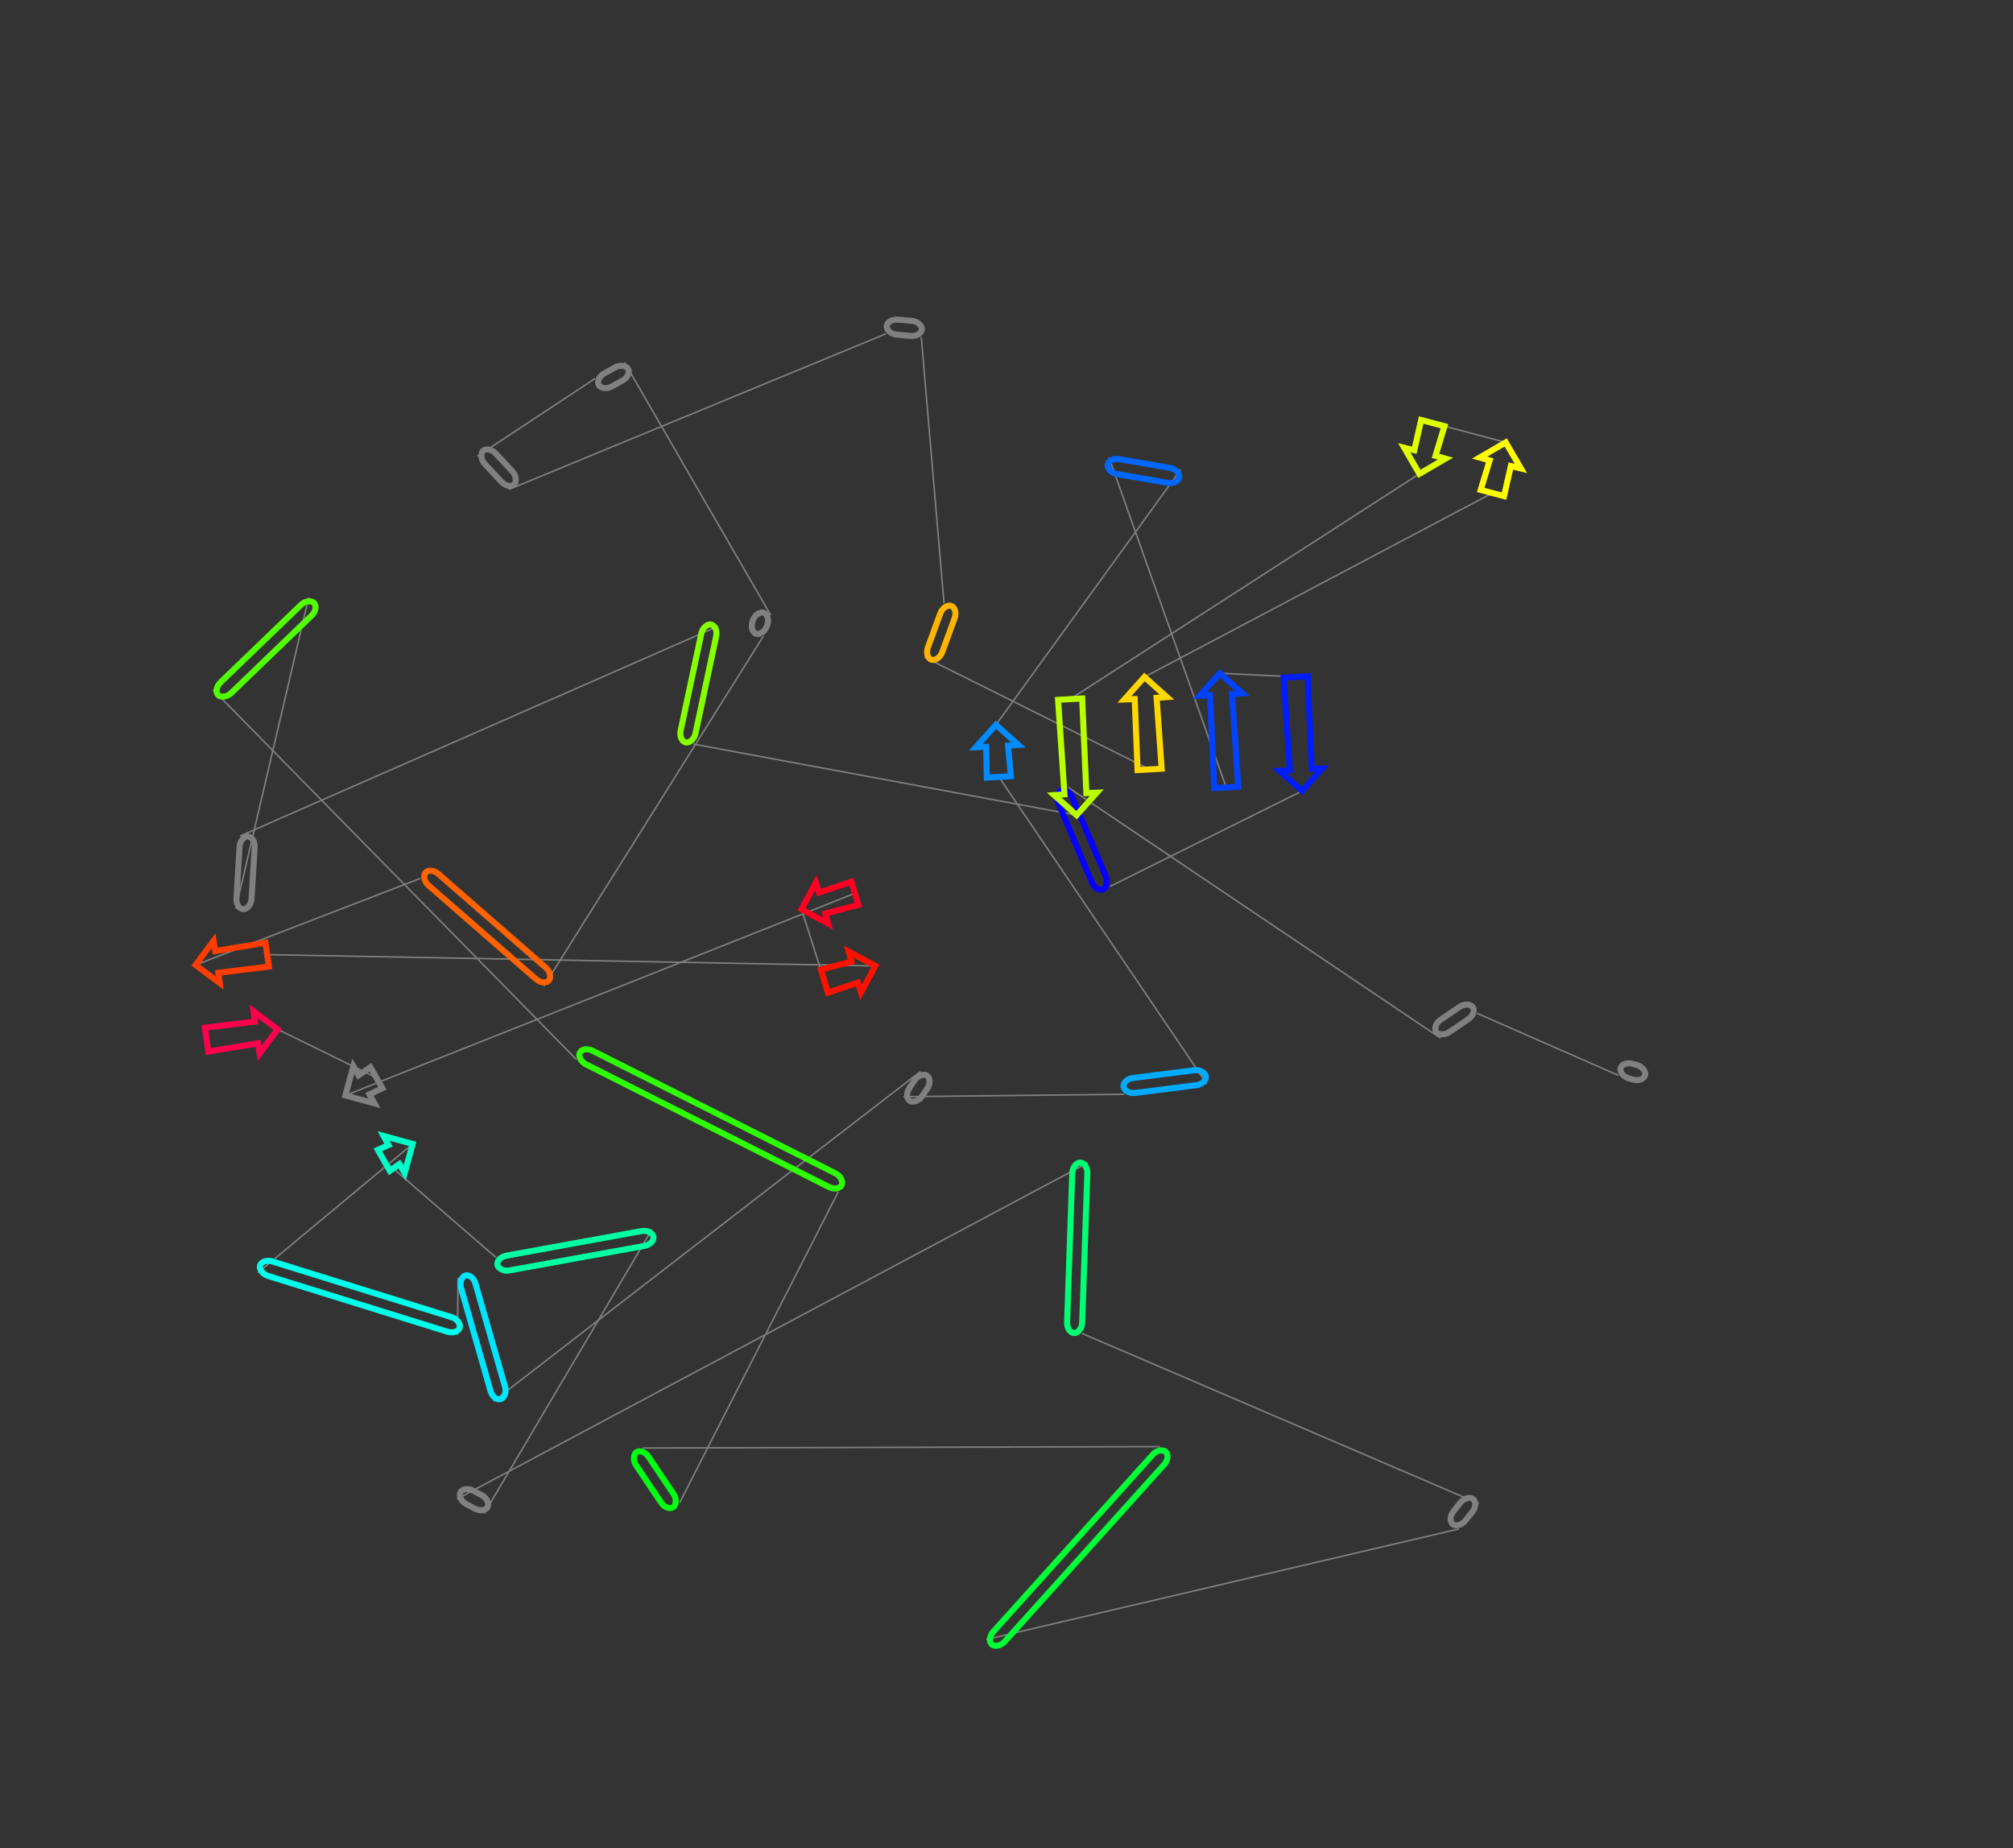 <?xml version="1.0" encoding="utf-8" ?>
<svg baseProfile="full" height="1224.796" version="1.1" width="1334.08" xmlns="http://www.w3.org/2000/svg" xmlns:ev="http://www.w3.org/2001/xml-events" xmlns:xlink="http://www.w3.org/1999/xlink"><rect width="100%" height="100%" fill="#333333" stroke="none"/><defs /><line style="stroke: grey; opacity: 2.0" x1="1072.621" x2="978.847" y1="712.691" y2="671.511" /><line style="stroke: grey; opacity: 2.0" x1="954.646" x2="707.833" y1="687.966" y2="521.771" /><line style="stroke: grey; opacity: 2.0" x1="735.686" x2="862.918" y1="587.407" y2="524.197" /><line style="stroke: grey; opacity: 2.0" x1="858.682" x2="808.44" y1="448.606" y2="446.15" /><line style="stroke: grey; opacity: 2.0" x1="812.682" x2="734.931" y1="521.844" y2="303.096" /><line style="stroke: grey; opacity: 2.0" x1="782.419" x2="660.045" y1="311.301" y2="480.329" /><line style="stroke: grey; opacity: 2.0" x1="661.98" x2="799.787" y1="514.863" y2="718.276" /><line style="stroke: grey; opacity: 2.0" x1="745.218" x2="598.809" y1="725.19" y2="726.785" /><line style="stroke: grey; opacity: 2.0" x1="610.136" x2="327.046" y1="709.992" y2="928.596" /><line style="stroke: grey; opacity: 2.0" x1="303.561" x2="303.211" y1="846.664" y2="884.608" /><line style="stroke: grey; opacity: 2.0" x1="170.862" x2="273.491" y1="843.462" y2="758.084" /><line style="stroke: grey; opacity: 2.0" x1="254.384" x2="328.769" y1="768.976" y2="833.378" /><line style="stroke: grey; opacity: 2.0" x1="432.161" x2="320.881" y1="814.579" y2="1003.044" /><line style="stroke: grey; opacity: 2.0" x1="302.741" x2="720.867" y1="993.485" y2="770.611" /><line style="stroke: grey; opacity: 2.0" x1="716.954" x2="980.104" y1="883.611" y2="996.465" /><line style="stroke: grey; opacity: 2.0" x1="966.761" x2="653.635" y1="1013.265" y2="1086.507" /><line style="stroke: grey; opacity: 2.0" x1="768.769" x2="425.91" y1="958.685" y2="959.615" /><line style="stroke: grey; opacity: 2.0" x1="450.363" x2="555.589" y1="995.984" y2="789.765" /><line style="stroke: grey; opacity: 2.0" x1="382.006" x2="141.129" y1="702.129" y2="457.034" /><line style="stroke: grey; opacity: 2.0" x1="204.603" x2="156.263" y1="395.904" y2="602.208" /><line style="stroke: grey; opacity: 2.0" x1="159.216" x2="476.077" y1="553.984" y2="414.906" /><line style="stroke: grey; opacity: 2.0" x1="459.419" x2="713.514" y1="493.081" y2="540.236" /><line style="stroke: grey; opacity: 2.0" x1="709.205" x2="940.696" y1="463.334" y2="314.008" /><line style="stroke: grey; opacity: 2.0" x1="949.575" x2="997.905" y1="280.379" y2="293.185" /><line style="stroke: grey; opacity: 2.0" x1="989.049" x2="758.468" y1="326.728" y2="448.639" /><line style="stroke: grey; opacity: 2.0" x1="761.9" x2="612.585" y1="509.887" y2="435.481" /><line style="stroke: grey; opacity: 2.0" x1="625.634" x2="610.546" y1="399.792" y2="223.215" /><line style="stroke: grey; opacity: 2.0" x1="587.2" x2="337.111" y1="221.185" y2="324.412" /><line style="stroke: grey; opacity: 2.0" x1="316.467" x2="394.399" y1="302.273" y2="250.814" /><line style="stroke: grey; opacity: 2.0" x1="413.818" x2="510.801" y1="240.053" y2="407.673" /><line style="stroke: grey; opacity: 2.0" x1="505.849" x2="360.509" y1="421.688" y2="653.471" /><line style="stroke: grey; opacity: 2.0" x1="278.652" x2="129.59" y1="582.102" y2="639.516" /><line style="stroke: grey; opacity: 2.0" x1="177.05" x2="580.086" y1="632.645" y2="640.119" /><line style="stroke: grey; opacity: 2.0" x1="546.371" x2="531.2" y1="650.214" y2="602.563" /><line style="stroke: grey; opacity: 2.0" x1="566.574" x2="228.883" y1="591.972" y2="725.961" /><line style="stroke: grey; opacity: 2.0" x1="249.472" x2="184.031" y1="714.225" y2="682.158" /><rect height="10" rx="7" ry="45" style="stroke: grey; stroke-width:4; stroke-linecap:round; fill-opacity:0; opacity:2.0" transform="rotate(16.002 1075.378 703.078)" width="16.935" x="1075.378" y="703.078" /><rect height="10" rx="7" ry="45" style="stroke: grey; stroke-width:4; stroke-linecap:round; fill-opacity:0; opacity:2.0" transform="rotate(-34.212 949.024 679.696)" width="29.265" x="949.024" y="679.696" /><rect height="10" rx="7" ry="45" style="stroke: #0700ff; stroke-width:4; stroke-linecap:round; fill-opacity:0; opacity:2.0" transform="rotate(-112.994 726.48 591.314)" width="71.301" x="726.48" y="591.314" /><polygon points="854.868,510.37 850.695,449.053 866.669,448.158 869.373,509.557 876.246,509.286 862.918,524.197 848.006,510.868" style="stroke: #001cff; stroke-width:4; stroke-linecap:round; fill-opacity:0; opacity:2.0" /><polygon points="816.49,459.977 820.669,521.397 804.694,522.292 801.985,460.79 795.112,461.061 808.44,446.15 823.351,459.479" style="stroke: #0042ff; stroke-width:4; stroke-linecap:round; fill-opacity:0; opacity:2.0" /><rect height="10" rx="7" ry="45" style="stroke: #0067ff; stroke-width:4; stroke-linecap:round; fill-opacity:0; opacity:2.0" transform="rotate(-170.197 780.716 321.155)" width="48.192" x="780.716" y="321.155" /><polygon points="668.095,494.156 669.967,514.416 653.992,515.311 653.59,494.969 646.716,495.24 660.045,480.329 674.956,493.658" style="stroke: #008bff; stroke-width:4; stroke-linecap:round; fill-opacity:0; opacity:2.0" /><rect height="10" rx="7" ry="45" style="stroke: #00abff; stroke-width:4; stroke-linecap:round; fill-opacity:0; opacity:2.0" transform="rotate(-7.221 743.961 715.27)" width="55.005" x="743.961" y="715.27" /><rect height="10" rx="7" ry="45" style="stroke: grey; stroke-width:4; stroke-linecap:round; fill-opacity:0; opacity:2.0" transform="rotate(-236.001 618.427 715.584)" width="20.256" x="618.427" y="715.584" /><rect height="10" rx="7" ry="45" style="stroke: #00e6ff; stroke-width:4; stroke-linecap:round; fill-opacity:0; opacity:2.0" transform="rotate(74.005 313.173 843.908)" width="85.232" x="313.173" y="843.908" /><rect height="10" rx="7" ry="45" style="stroke: #00ffeb; stroke-width:4; stroke-linecap:round; fill-opacity:0; opacity:2.0" transform="rotate(17.27 173.831 833.913)" width="138.598" x="173.831" y="833.913" /><polygon points="264.703,771.455 258.345,775.926 250.422,762.026 257.509,758.834 254.202,752.801 273.491,758.084 268.208,777.374" style="stroke: #00ffc8; stroke-width:4; stroke-linecap:round; fill-opacity:0; opacity:2.0" /><rect height="10" rx="7" ry="45" style="stroke: #00ffa2; stroke-width:4; stroke-linecap:round; fill-opacity:0; opacity:2.0" transform="rotate(-190.305 433.95 824.417)" width="105.086" x="433.95" y="824.417" /><rect height="10" rx="7" ry="45" style="stroke: grey; stroke-width:4; stroke-linecap:round; fill-opacity:0; opacity:2.0" transform="rotate(27.789 307.403 984.638)" width="20.505" x="307.403" y="984.638" /><rect height="10" rx="7" ry="45" style="stroke: #00ff74; stroke-width:4; stroke-linecap:round; fill-opacity:0; opacity:2.0" transform="rotate(-88.017 706.96 883.265)" width="113.068" x="706.96" y="883.265" /><rect height="10" rx="7" ry="45" style="stroke: grey; stroke-width:4; stroke-linecap:round; fill-opacity:0; opacity:2.0" transform="rotate(-51.544 958.93 1007.046)" width="21.455" x="958.93" y="1007.046" /><rect height="10" rx="7" ry="45" style="stroke: #00ff37; stroke-width:4; stroke-linecap:round; fill-opacity:0; opacity:2.0" transform="rotate(-227.989 776.199 965.378)" width="172.03" x="776.199" y="965.378" /><rect height="10" rx="7" ry="45" style="stroke: #00ff12; stroke-width:4; stroke-linecap:round; fill-opacity:0; opacity:2.0" transform="rotate(-123.916 442.065 1001.564)" width="43.825" x="442.065" y="1001.564" /><rect height="10" rx="7" ry="45" style="stroke: #2dff00; stroke-width:4; stroke-linecap:round; fill-opacity:0; opacity:2.0" transform="rotate(26.787 386.513 693.203)" width="194.451" x="386.513" y="693.203" /><rect height="10" rx="7" ry="45" style="stroke: #52ff00; stroke-width:4; stroke-linecap:round; fill-opacity:0; opacity:2.0" transform="rotate(-223.923 211.539 403.107)" width="88.124" x="211.539" y="403.107" /><rect height="10" rx="7" ry="45" style="stroke: grey; stroke-width:4; stroke-linecap:round; fill-opacity:0; opacity:2.0" transform="rotate(-266.496 169.197 554.596)" width="48.314" x="169.197" y="554.596" /><rect height="10" rx="7" ry="45" style="stroke: #86ff00; stroke-width:4; stroke-linecap:round; fill-opacity:0; opacity:2.0" transform="rotate(-77.971 449.638 490.997)" width="79.931" x="449.638" y="490.997" /><polygon points="705.464,526.408 701.217,463.781 717.192,462.886 719.969,525.596 726.843,525.325 713.514,540.236 698.603,526.907" style="stroke: #baff00; stroke-width:4; stroke-linecap:round; fill-opacity:0; opacity:2.0" /><polygon points="937.312,298.37 941.84,278.336 957.31,282.421 951.358,302.078 957.98,303.945 940.696,314.008 930.633,296.724" style="stroke: #dfff00; stroke-width:4; stroke-linecap:round; fill-opacity:0; opacity:2.0" /><polygon points="1001.289,308.824 996.784,328.771 981.314,324.686 987.243,305.115 980.621,303.249 997.905,293.185 1007.969,310.469" style="stroke: #fffb00; stroke-width:4; stroke-linecap:round; fill-opacity:0; opacity:2.0" /><polygon points="766.518,462.467 769.887,509.439 753.912,510.334 752.013,463.28 745.139,463.551 758.468,448.639 773.379,461.968" style="stroke: #ffd800; stroke-width:4; stroke-linecap:round; fill-opacity:0; opacity:2.0" /><rect height="10" rx="7" ry="45" style="stroke: #ffb500; stroke-width:4; stroke-linecap:round; fill-opacity:0; opacity:2.0" transform="rotate(-249.916 635.026 403.226)" width="38" x="635.026" y="403.226" /><rect height="10" rx="7" ry="45" style="stroke: grey; stroke-width:4; stroke-linecap:round; fill-opacity:0; opacity:2.0" transform="rotate(4.969 588.066 211.222)" width="23.435" x="588.066" y="211.222" /><rect height="10" rx="7" ry="45" style="stroke: grey; stroke-width:4; stroke-linecap:round; fill-opacity:0; opacity:2.0" transform="rotate(47.001 323.781 295.453)" width="30.27" x="323.781" y="295.453" /><rect height="10" rx="7" ry="45" style="stroke: grey; stroke-width:4; stroke-linecap:round; fill-opacity:0; opacity:2.0" transform="rotate(-208.993 418.665 248.8)" width="22.2" x="418.665" y="248.8" /><rect height="10" rx="7" ry="45" style="stroke: grey; stroke-width:4; stroke-linecap:round; fill-opacity:0; opacity:2.0" transform="rotate(-70.54 496.42 418.357)" width="14.864" x="496.42" y="418.357" /><rect height="10" rx="7" ry="45" style="stroke: #ff6200; stroke-width:4; stroke-linecap:round; fill-opacity:0; opacity:2.0" transform="rotate(41.084 285.223 574.564)" width="108.601" x="285.223" y="574.564" /><polygon points="142.658,630.285 175.904,624.728 178.196,640.563 144.74,644.662 145.613,651.486 129.59,639.516 141.56,623.494" style="stroke: #ff3d00; stroke-width:4; stroke-linecap:round; fill-opacity:0; opacity:2.0" /><polygon points="568.512,651.167 548.665,657.877 544.076,642.55 564.346,637.249 562.482,630.627 580.086,640.119 570.594,657.723" style="stroke: #ff1100; stroke-width:4; stroke-linecap:round; fill-opacity:0; opacity:2.0" /><polygon points="542.774,591.515 564.28,584.308 568.869,599.635 546.941,605.432 548.804,612.054 531.2,602.563 540.692,584.959" style="stroke: #ff0022; stroke-width:4; stroke-linecap:round; fill-opacity:0; opacity:2.0" /><polygon points="237.671,712.591 245.511,707.275 253.434,721.175 244.866,725.212 248.173,731.244 228.883,725.961 234.166,706.672" style="stroke: grey; stroke-width:4; stroke-linecap:round; fill-opacity:0; opacity:2.0" /><polygon points="170.963,691.389 138.083,696.893 135.79,681.058 168.882,677.011 168.009,670.187 184.031,682.158 172.061,698.18" style="stroke: #ff004d; stroke-width:4; stroke-linecap:round; fill-opacity:0; opacity:2.0" /></svg>
